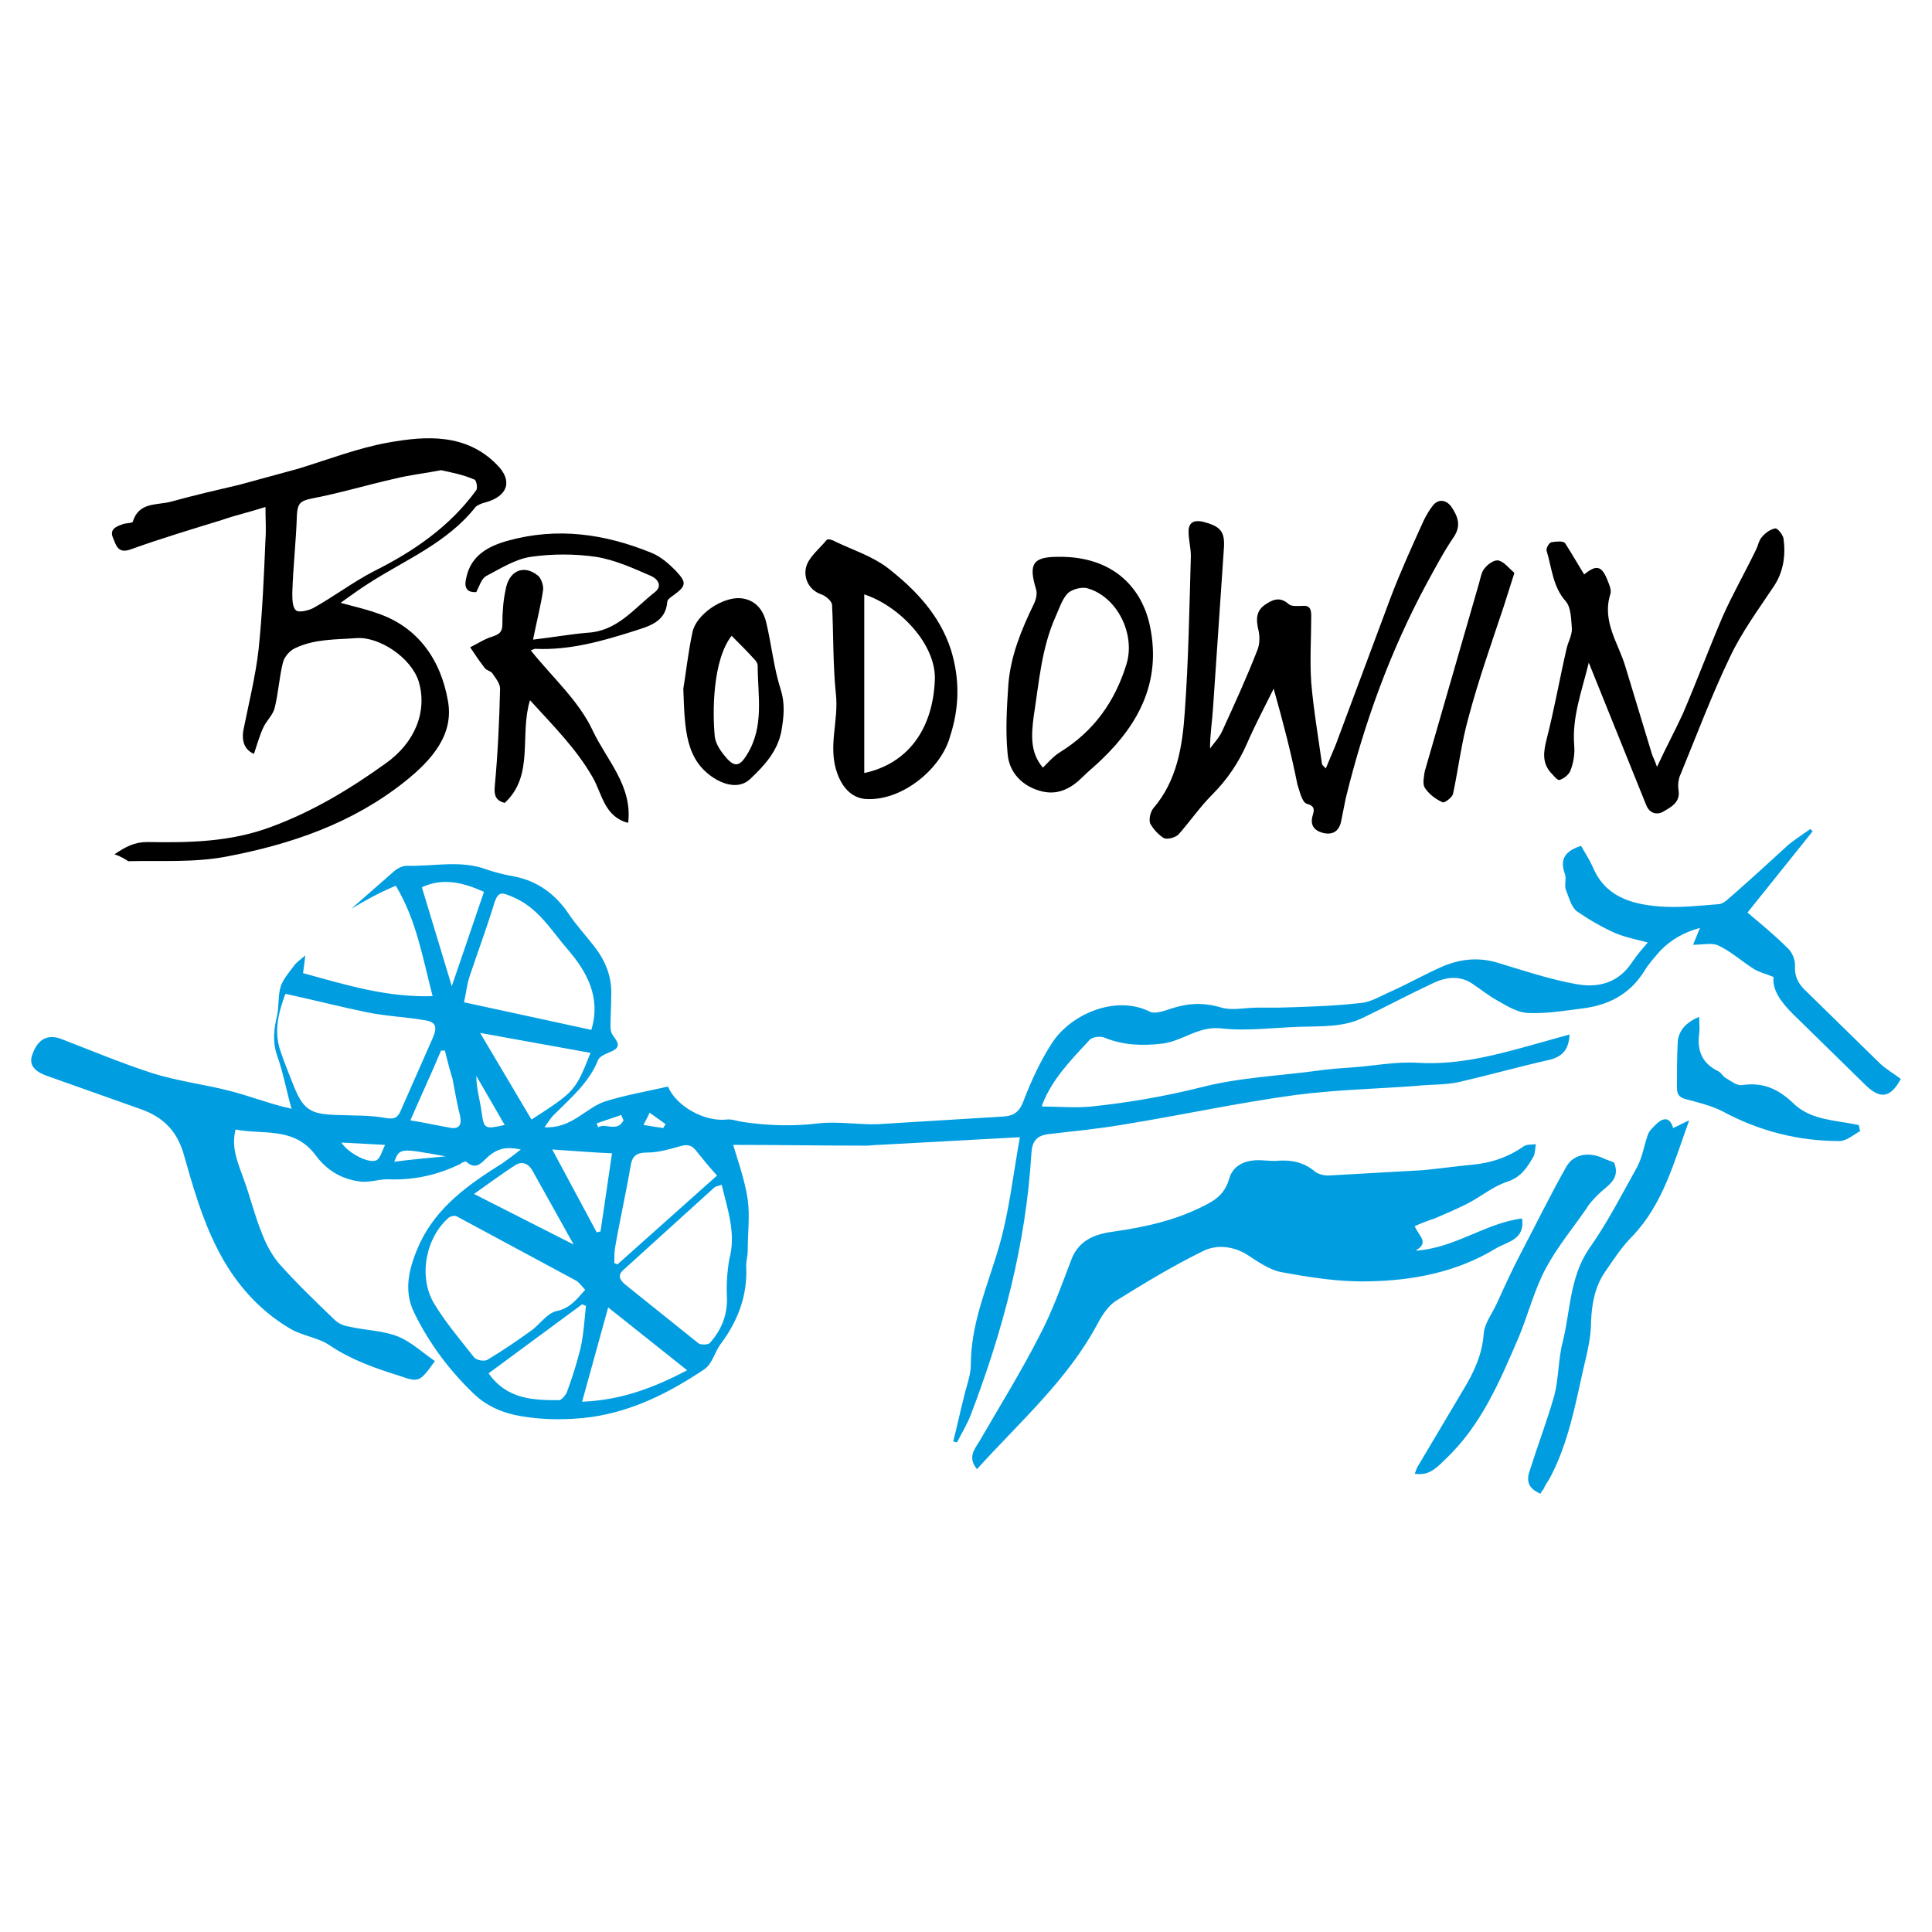 <?xml version="1.0" encoding="UTF-8" standalone="no"?><!DOCTYPE svg PUBLIC "-//W3C//DTD SVG 1.1//EN" "http://www.w3.org/Graphics/SVG/1.1/DTD/svg11.dtd"><svg width="100%" height="100%" viewBox="0 0 820 820" version="1.1" xmlns="http://www.w3.org/2000/svg" xmlns:xlink="http://www.w3.org/1999/xlink" xml:space="preserve" xmlns:serif="http://www.serif.com/" style="fill-rule:evenodd;clip-rule:evenodd;stroke-linejoin:round;stroke-miterlimit:2;"><path d="M149.12,385.694l18.548,-16.269c1.302,-0.976 3.254,-1.953 4.881,-1.953c11.389,0.326 23.104,-2.603 34.167,1.627c3.905,1.301 7.811,2.278 11.715,2.93c9.763,1.952 17.247,7.484 22.779,15.618c3.254,4.881 7.158,9.112 10.737,13.667c4.883,6.183 7.811,13.016 7.485,21.151c0,4.555 -0.325,8.786 -0.325,13.342c0,1.301 0.325,2.603 0.976,3.58c3.253,4.231 2.928,5.532 -1.952,7.484c-1.627,0.651 -3.58,1.627 -4.231,2.928c-3.905,9.762 -11.715,16.271 -18.874,23.43c-1.301,1.301 -2.277,2.928 -3.904,5.206c11.715,0.651 17.572,-8.46 26.033,-11.064c8.461,-2.604 17.571,-4.23 26.358,-6.183c3.579,8.461 15.618,14.969 24.731,13.993c2.276,-0.325 4.555,0.651 6.833,0.976c10.737,1.628 21.477,1.952 32.214,0.651c8.46,-0.976 16.921,0.651 25.382,0.325l53.366,-3.253c4.556,-0.325 6.834,-2.278 8.461,-6.835c3.254,-8.459 7.159,-16.92 12.039,-24.405c7.81,-12.039 26.683,-20.5 41.326,-13.341c2.278,1.302 6.509,-0.326 9.437,-1.301c7.16,-2.279 13.668,-2.605 21.151,-0.326c4.557,1.301 10.088,0 15.295,0l8.785,0c11.715,-0.326 23.43,-0.652 34.819,-1.953c4.556,-0.326 9.111,-3.254 13.667,-5.206c7.159,-3.253 13.992,-7.158 21.476,-10.414c7.81,-3.253 15.619,-3.903 23.756,-1.301c10.737,3.254 21.476,6.835 32.214,8.786c9.763,1.953 18.548,-0.324 24.406,-9.437c1.952,-2.928 4.555,-5.856 6.507,-8.134c-3.579,-0.977 -8.786,-1.952 -13.666,-3.905c-5.857,-2.604 -11.389,-5.857 -16.596,-9.436c-2.278,-1.953 -3.254,-5.858 -4.555,-9.112c-0.652,-1.952 0.325,-4.556 -0.326,-6.508c-2.604,-6.834 0.651,-10.088 6.833,-12.039c1.628,2.928 3.581,5.856 4.882,8.785c5.206,12.69 16.269,15.944 28.31,16.921c8.459,0.651 16.921,-0.326 25.38,-0.977c2.278,-0.324 4.231,-2.603 6.184,-4.229c7.809,-6.835 15.619,-13.993 23.429,-21.152c2.928,-2.278 5.857,-4.231 9.111,-6.508l0.976,0.976l-27.659,34.494c6.183,5.205 11.714,9.76 16.921,14.968c1.952,1.627 3.253,4.88 3.253,7.159c-0.324,4.88 1.303,8.134 4.882,11.389l30.913,30.262c2.603,2.603 6.183,4.555 9.112,6.834c-4.23,7.809 -8.461,8.785 -14.644,2.929l-31.238,-30.588c-4.882,-4.883 -8.786,-10.088 -8.135,-15.62c-3.254,-1.301 -5.858,-1.953 -8.135,-3.254c-5.207,-3.255 -9.762,-7.484 -15.294,-10.088c-2.604,-1.301 -6.508,-0.325 -10.739,-0.325c0.977,-2.279 1.627,-3.906 2.929,-7.159c-7.158,1.952 -12.366,5.206 -16.595,9.437c-2.604,2.929 -5.208,5.857 -7.16,9.111c-6.181,9.762 -15.294,14.318 -26.032,15.62c-7.484,0.975 -15.294,2.278 -22.778,1.952c-4.231,-0 -8.786,-2.604 -12.69,-4.88c-4.231,-2.279 -7.811,-5.208 -11.715,-7.81c-5.207,-3.256 -10.739,-2.604 -16.27,-0c-9.763,4.554 -19.525,9.76 -28.961,14.317c-8.786,4.556 -18.223,3.905 -27.659,4.23c-11.064,0.326 -22.453,1.953 -33.518,0.652c-9.761,-0.977 -16.27,5.532 -25.055,6.507c-8.461,0.977 -16.597,0.652 -24.406,-2.604c-1.628,-0.65 -4.881,-0.324 -6.183,0.977c-7.809,8.46 -15.945,16.596 -20.174,27.659l0,0.651c6.833,-0 13.992,0.652 20.826,-0c15.618,-1.627 30.912,-4.231 46.532,-8.135c16.27,-4.231 33.516,-4.881 50.111,-7.159c4.557,-0.651 9.113,-0.975 13.993,-1.301c9.437,-0.652 18.874,-2.604 28.311,-1.953c17.572,0.976 33.842,-3.579 50.111,-8.135l13.994,-3.905c-0.326,5.206 -1.953,9.111 -8.461,10.738c-13.017,2.929 -25.707,6.509 -38.398,9.437c-5.857,1.302 -12.04,0.977 -17.898,1.628c-17.246,1.301 -34.492,1.626 -51.738,3.905c-24.081,3.253 -47.835,8.46 -71.914,12.364c-11.064,1.953 -21.803,2.928 -32.867,4.231c-4.88,0.65 -6.832,2.928 -7.158,8.134c-2.279,38.398 -12.041,75.17 -25.707,110.964c-1.628,4.23 -3.904,7.81 -5.857,11.713c-0.652,-0 -0.977,-0.324 -1.627,-0.324c1.627,-6.183 2.928,-12.692 4.555,-18.873c0.977,-4.556 2.929,-9.113 2.929,-13.668c0,-17.897 7.159,-33.516 12.039,-50.437c4.231,-14.644 5.858,-29.938 8.787,-46.208l-59.875,3.254c-1.627,-0 -3.579,0.326 -5.206,0.326c-19.525,-0 -38.724,-0.326 -56.62,-0.326c1.952,6.508 4.88,14.644 6.182,23.104c0.976,7.159 0,14.642 0,21.802c0,2.278 -0.651,4.23 -0.651,6.508c0.651,12.04 -3.253,22.779 -10.412,32.541c-2.929,3.579 -3.905,9.111 -7.484,11.389c-14.644,9.762 -29.939,17.572 -47.835,20.175c-10.088,1.301 -19.85,1.301 -29.611,-0.326c-7.81,-1.301 -14.97,-4.229 -20.826,-10.087c-10.089,-9.762 -18.55,-21.151 -24.731,-33.841c-4.882,-9.763 -1.953,-19.851 2.277,-29.288c7.484,-15.943 21.151,-25.381 35.144,-34.168c2.278,-1.626 4.555,-3.253 7.81,-5.856c-6.183,-1.302 -9.762,-0.326 -13.342,2.603c-2.604,1.952 -5.207,6.833 -9.762,2.604c-0.326,-0.326 -1.952,0.324 -2.604,0.975c-9.436,4.557 -19.198,6.833 -29.937,6.509c-3.904,-0.325 -7.484,1.302 -12.039,0.976c-8.786,-0.976 -14.97,-5.206 -19.525,-11.389c-9.11,-12.041 -22.126,-8.46 -33.841,-10.739c-1.953,7.811 0.975,13.992 3.254,20.501c2.928,7.81 4.88,16.27 8.135,24.079c1.627,4.231 3.905,8.461 6.833,12.041c7.484,8.46 15.619,16.269 23.755,24.08c1.627,1.626 3.904,2.603 6.182,2.928c6.834,1.628 14.318,1.628 20.826,4.23c5.532,2.278 10.413,6.834 15.62,10.413c-6.509,9.112 -6.834,9.112 -15.295,6.182c-10.412,-3.254 -20.5,-6.833 -29.611,-13.016c-4.882,-3.253 -11.715,-3.905 -16.921,-7.159c-13.667,-8.135 -23.755,-20.174 -30.589,-33.841c-6.508,-12.691 -10.413,-26.683 -14.317,-40.351c-2.928,-9.761 -8.786,-15.293 -17.571,-18.548l-40.351,-14.317c-5.532,-1.952 -7.81,-4.882 -6.183,-9.111c2.278,-6.509 6.508,-8.787 12.366,-6.509c12.69,4.882 25.056,10.088 38.072,14.319c11.064,3.58 22.779,4.881 33.842,7.809c7.484,1.952 14.317,4.556 21.802,6.508c0.976,0.326 1.952,0.326 3.904,0.976c-2.277,-8.135 -3.579,-15.618 -6.182,-22.778c-1.953,-5.856 -1.301,-11.064 0,-16.596c0.976,-4.231 0.325,-8.786 1.627,-12.69c0.976,-2.928 3.254,-5.532 5.207,-8.136c1.301,-1.952 3.254,-3.254 5.206,-4.88l-0.975,7.484c17.896,4.881 35.468,10.412 54.991,9.762c-4.229,-16.27 -6.833,-32.215 -15.618,-46.858c-7.81,3.254 -13.341,6.508 -18.874,9.761Zm-27.984,36.12c-2.929,7.81 -4.881,15.62 -2.278,23.756c1.627,4.88 3.579,9.762 5.532,14.643c4.231,10.737 7.159,12.69 18.548,13.016c7.158,0.326 13.993,-0 20.825,1.301c3.905,0.651 5.207,-0.325 6.51,-3.58l13.339,-30.262c2.279,-5.206 1.303,-7.159 -4.229,-7.81c-7.809,-1.301 -15.945,-1.627 -23.755,-3.254c-11.063,-2.278 -22.452,-5.206 -34.492,-7.81Zm127.232,125.607c-1.301,-1.302 -2.278,-2.929 -3.904,-3.905l-50.764,-27.334c-0.651,-0.326 -2.602,-0 -3.254,0.651c-9.762,8.459 -13.015,25.057 -6.182,36.446c4.881,8.134 11.063,15.294 16.921,22.778c0.976,1.301 4.556,1.952 5.857,0.975c6.509,-3.904 12.691,-8.135 18.548,-12.364c3.579,-2.604 6.508,-7.16 10.413,-8.136c6.182,-1.301 8.786,-5.206 12.365,-9.111Zm2.604,-110.313c4.231,-13.667 -1.953,-24.73 -9.762,-33.841c-7.159,-8.136 -12.691,-18.222 -24.08,-22.779c-3.905,-1.627 -5.531,-2.277 -7.158,2.278c-3.256,10.738 -7.16,21.152 -10.74,31.89c-0.975,2.928 -1.301,6.183 -2.278,10.737l54.018,11.715Zm55.319,65.732c-1.628,0.651 -2.604,0.651 -3.255,1.302l-38.397,34.818c-2.604,2.278 -1.628,4.231 0.65,6.183l31.24,25.057c0.975,0.649 4.229,0.649 4.88,-0.326c4.556,-5.206 7.159,-11.064 7.159,-18.548c-0.324,-5.659 0.004,-11.337 0.977,-16.921c2.928,-10.74 -0.652,-20.826 -3.254,-31.565Zm-1.953,-3.905c-3.58,-3.905 -6.182,-7.159 -8.786,-10.412c-1.953,-2.604 -3.905,-2.93 -7.159,-1.953c-4.556,1.302 -9.111,2.604 -13.667,2.604c-4.88,-0 -6.507,1.626 -7.159,6.181c-1.952,11.39 -4.556,22.779 -6.508,34.168c-0.325,1.953 -0.325,4.231 -0.325,6.509c0.325,0.325 0.976,0.325 1.301,0.65l42.303,-37.747Zm-57.271,95.995c16.921,-0.651 30.914,-6.183 44.58,-13.341l-33.516,-26.684l-11.064,40.025Zm3.579,-148.059l-46.858,-8.461l21.802,36.771c18.548,-12.04 18.548,-12.04 25.056,-28.31Zm-43.278,136.019c7.81,11.063 18.873,11.389 29.937,11.389c0.977,-0 2.604,-1.953 3.253,-3.254c2.279,-6.183 4.231,-12.366 5.858,-18.873c1.302,-5.858 1.627,-11.715 2.278,-17.898c-0.651,-0.326 -0.976,-0.326 -1.627,-0.652l-39.699,29.288Zm-15.62,-164.329l13.667,-40.025c-8.785,-3.905 -17.246,-6.183 -26.358,-1.952l12.691,41.977Zm51.74,109.661l-17.247,-30.914c-1.627,-3.254 -4.556,-4.881 -7.81,-2.602c-5.531,3.579 -10.738,7.484 -17.246,12.039l42.303,21.477Zm-9.111,-40.35l18.873,35.144c0.65,-0 0.976,-0.326 1.627,-0.326l4.881,-33.192c-8.136,-0.324 -15.62,-0.975 -25.381,-1.626Zm-45.557,-41.977l-1.627,-0c-4.23,10.087 -8.787,19.849 -13.017,29.612c6.183,0.976 11.715,2.278 17.572,3.253c3.253,0.326 4.231,-1.627 3.579,-4.88c-1.301,-5.208 -2.278,-10.739 -3.254,-15.945c-1.301,-4.231 -2.277,-8.136 -3.253,-12.04Zm25.381,31.564l-12.04,-20.826c0,5.532 1.627,10.412 2.278,15.62c0.976,6.833 1.302,7.158 9.762,5.206Zm-50.763,8.46l-18.548,-0.975c2.928,4.554 11.715,9.11 14.969,7.483c1.627,-0.976 2.277,-3.904 3.579,-6.508Zm3.905,7.16c7.484,-0.977 14.642,-1.628 21.802,-2.279c-19.524,-3.578 -19.524,-3.578 -21.802,2.279Zm114.217,-14.319c0.324,-0.651 0.65,-1.301 0.976,-1.627l-6.833,-4.88c-0.652,1.627 -1.627,3.254 -2.604,5.206c3.579,0.65 6.183,0.976 8.461,1.301Zm-16.921,-3.253c-0.325,-0.651 -0.651,-1.627 -0.977,-2.278c-3.579,1.301 -6.832,2.278 -10.412,3.579c0.324,0.651 0.324,0.977 0.65,1.627c2.93,-1.952 8.135,2.278 10.739,-2.928Zm335.817,44.905c1.627,4.231 6.507,6.833 0.325,10.413c16.596,-0.976 29.612,-11.714 45.232,-13.667c1.301,9.112 -6.184,9.763 -11.064,12.691c-16.597,10.088 -35.145,13.667 -54.018,13.993c-12.365,0.324 -24.731,-1.627 -37.096,-3.905c-5.206,-0.977 -10.087,-4.557 -14.642,-7.485c-5.857,-3.579 -12.692,-4.23 -18.223,-1.627c-12.691,6.182 -25.057,13.667 -37.096,21.151c-3.254,1.952 -5.857,5.857 -7.81,9.437c-12.69,24.081 -33.191,41.977 -51.414,62.151c-3.905,-4.88 -1.301,-8.134 0.976,-11.713c8.46,-14.644 17.571,-29.287 25.382,-44.581c5.531,-10.412 9.436,-21.476 13.667,-32.54c3.253,-8.786 10.738,-11.065 18.222,-12.04c13.667,-1.953 26.683,-4.881 39.049,-11.389c4.555,-2.278 8.134,-5.206 9.763,-11.063c1.627,-5.532 6.507,-7.811 12.364,-7.811c2.279,-0 4.556,0.326 7.159,0.326c6.183,-0.651 12.04,0.326 16.921,4.555c1.302,0.977 3.579,1.627 5.532,1.627l40.35,-2.277c6.833,-0.651 13.668,-1.628 20.501,-2.278c8.135,-0.652 15.619,-3.254 22.126,-7.81c1.303,-0.977 3.58,-0.651 5.208,-0.977c-0.326,1.953 -0.326,3.905 -0.977,5.207c-2.602,4.555 -5.206,8.786 -11.064,10.739c-6.183,1.952 -11.389,6.508 -17.246,9.436c-4.555,2.279 -9.111,4.231 -13.667,6.183c-2.928,0.976 -5.532,1.953 -8.46,3.254Z" style="fill:#009ee0;fill-rule:nonzero;"/><path d="M48.571,362.592c4.88,-3.255 8.459,-5.208 13.992,-5.208c17.897,0.326 35.469,0 52.716,-6.507c17.571,-6.509 33.19,-15.945 48.159,-26.684c13.016,-9.11 17.898,-22.452 14.318,-34.818c-3.254,-10.412 -16.921,-19.198 -26.357,-18.548c-8.787,0.651 -17.898,0.326 -26.034,4.231c-2.276,0.975 -4.555,3.579 -5.206,5.857c-1.627,6.183 -1.952,13.016 -3.579,19.525c-0.651,2.928 -3.579,5.531 -4.88,8.459c-1.629,3.58 -2.604,7.159 -3.906,11.064c-3.905,-1.626 -5.207,-5.206 -4.555,-9.762c2.277,-11.39 5.205,-23.103 6.508,-34.492c1.627,-15.62 2.277,-31.24 2.928,-46.86c0.326,-4.229 0,-8.133 0,-13.665c-7.159,2.276 -13.016,3.579 -18.548,5.532c-12.69,3.904 -25.708,7.809 -38.398,12.364c-5.857,2.279 -6.507,-1.952 -7.809,-4.88c-1.627,-3.906 1.952,-4.882 4.555,-5.858c1.301,-0.325 3.906,-0.325 3.906,-0.976c2.602,-8.461 10.411,-6.834 16.269,-8.461c9.437,-2.603 19.199,-4.881 28.962,-7.158l25.056,-6.835c12.69,-3.904 25.38,-8.785 38.071,-11.063c16.271,-2.928 33.192,-3.905 46.208,9.437c6.833,6.833 4.556,13.341 -4.881,15.945c-1.302,0.324 -3.254,0.976 -4.23,1.953c-12.04,15.294 -29.937,22.452 -45.557,32.539c-3.579,2.279 -7.159,4.882 -11.714,8.135c5.857,1.627 10.413,2.605 14.968,4.231c18.223,5.857 27.66,20.5 30.588,37.421c2.604,14.317 -6.833,25.057 -18.222,34.168c-22.453,17.897 -48.486,26.683 -75.819,31.89c-13.668,2.603 -27.661,1.626 -41.652,1.952c-0.977,-0.651 -2.929,-1.952 -5.857,-2.928Zm138.622,-163.028c-6.509,1.301 -13.017,1.952 -19.525,3.579c-11.714,2.604 -23.429,6.183 -35.469,8.461c-4.881,0.976 -5.857,2.277 -6.182,6.834c-0.326,11.063 -1.627,22.126 -1.953,33.19c0,2.604 0,6.183 1.627,7.484c1.301,0.977 5.206,0 7.159,-0.975c8.787,-4.882 16.921,-11.063 25.708,-15.62c16.92,-8.46 32.214,-18.873 43.603,-34.493c0.651,-0.975 0,-4.555 -0.976,-4.555c-4.555,-1.953 -9.437,-2.93 -13.992,-3.905Zm353.389,92.74c-4.23,8.46 -8.136,15.945 -11.389,23.428c-3.581,8.136 -8.461,15.295 -14.644,21.477c-5.206,5.207 -9.437,11.39 -14.318,16.921c-1.301,1.302 -4.556,2.279 -6.183,1.627c-2.278,-1.301 -4.555,-3.904 -5.857,-6.182c-0.65,-1.627 0,-4.881 1.302,-6.508c10.087,-11.715 12.365,-26.357 13.342,-40.676c1.627,-22.127 1.951,-44.254 2.602,-66.382c0,-3.578 -0.975,-6.834 -0.975,-10.413c0,-3.905 2.277,-4.88 5.857,-4.23c7.485,1.952 9.761,3.904 9.112,11.714l-4.557,67.034c-0.325,5.532 -1.301,11.389 -1.301,17.571c1.627,-2.276 3.905,-4.555 5.206,-7.484c5.206,-11.39 10.414,-22.779 14.969,-34.492c0.977,-2.604 0.977,-5.857 0.325,-8.461c-0.977,-4.231 -0.977,-7.81 2.604,-10.412c3.254,-2.279 6.507,-3.906 10.412,-0.326c1.301,0.975 3.905,0.65 5.532,0.65c3.254,-0.324 3.905,1.303 3.905,4.231c0,9.436 -0.651,18.873 0,28.31c0.977,11.389 2.929,22.778 4.556,34.492c0,0.326 0.324,0.652 1.627,1.953l4.23,-10.088l23.429,-62.803c4.231,-11.064 9.111,-21.801 13.993,-32.539c0.975,-1.953 2.278,-4.231 3.579,-5.858c2.278,-3.254 5.857,-2.929 8.136,0.326c2.602,3.905 4.229,7.809 0.975,12.69c-4.23,6.183 -7.809,13.016 -11.389,19.525c-15.62,28.96 -26.683,59.548 -34.493,91.437l-1.952,9.763c-0.976,4.556 -3.906,5.857 -7.811,4.88c-3.579,-0.975 -5.531,-3.253 -4.229,-7.484c0.65,-2.276 0.976,-3.905 -2.603,-4.88c-1.953,-0.652 -2.928,-5.207 -3.905,-8.136c-2.603,-13.016 -5.858,-25.706 -10.087,-40.675Zm-314.341,-20.826c8.46,-0.977 15.62,-2.278 23.104,-2.929c12.69,-0.65 19.849,-10.412 28.636,-17.246c3.579,-2.928 0.65,-5.856 -1.628,-6.834c-7.485,-3.253 -15.294,-6.833 -23.428,-8.135c-9.112,-1.301 -18.548,-1.301 -27.661,0c-6.507,0.977 -12.69,4.882 -18.873,8.135c-1.952,0.978 -2.928,4.231 -4.23,6.834c-4.556,0.325 -5.207,-2.603 -4.23,-6.182c1.953,-9.437 9.437,-13.342 17.572,-15.62c21.15,-5.857 41.327,-2.928 61.175,5.206c3.905,1.627 7.159,4.556 10.088,7.484c4.881,5.208 4.555,6.509 -1.301,10.739c-0.977,0.651 -2.278,1.627 -2.278,2.603c-0.651,8.786 -8.461,10.413 -14.319,12.366c-13.341,4.229 -27.007,8.134 -41.651,7.485c-0.65,0 -0.976,0.325 -1.953,0.649c9.113,11.389 20.502,21.477 26.358,34.168c5.857,12.366 16.923,23.43 14.97,39.049c-10.088,-2.603 -11.065,-12.366 -14.97,-19.199c-6.833,-12.04 -16.596,-21.802 -26.682,-32.867c-4.557,14.969 1.953,31.89 -10.739,43.605c-3.58,-0.976 -4.555,-2.928 -4.229,-6.833c1.301,-13.993 1.95,-27.66 2.276,-41.652c0,-2.278 -1.952,-4.556 -3.254,-6.509c-0.651,-0.975 -2.603,-1.301 -3.253,-2.278c-2.278,-2.928 -4.23,-5.856 -6.183,-8.785c3.254,-1.627 6.183,-3.579 9.436,-4.555c2.928,-0.977 4.231,-1.952 4.231,-5.207c0,-4.881 0.326,-9.763 1.302,-14.318c1.301,-8.461 7.809,-11.389 13.992,-6.183c1.302,1.302 2.278,4.231 1.953,6.183c-0.977,6.508 -2.604,12.691 -4.231,20.826Zm446.129,-27.66c5.207,-4.229 7.485,-3.904 10.087,2.93c0.651,1.627 1.628,3.904 0.976,5.531c-3.578,11.715 3.58,20.826 6.508,30.914l11.065,36.445c0.324,1.302 1.301,2.929 2.277,5.857c3.905,-8.46 7.81,-15.619 11.065,-22.778c5.856,-13.666 11.063,-27.659 16.921,-41.326c4.229,-9.437 9.436,-18.548 13.991,-27.985c0.977,-1.952 1.301,-4.231 2.604,-5.532c1.301,-1.627 3.579,-3.254 5.531,-3.58c0.976,-0.325 3.254,2.603 3.58,4.231c0.975,7.159 -0,14.318 -4.23,20.501c-6.508,9.762 -13.668,19.523 -18.548,29.937c-7.811,16.269 -13.993,32.864 -20.827,49.461c-0.975,1.953 -1.301,4.555 -0.975,6.833c0.975,5.532 -3.58,7.484 -6.834,9.437c-1.953,0.977 -5.206,0.977 -6.833,-2.928l-24.405,-60.525c-2.93,12.039 -7.159,23.102 -6.183,35.143c0.325,3.579 -0.326,7.484 -1.627,10.737c-0.651,1.629 -2.604,3.256 -4.556,3.906c-0.976,0.325 -2.603,-1.953 -3.906,-3.254c-3.578,-4.231 -2.928,-8.785 -1.626,-13.993c3.253,-12.69 5.532,-25.706 8.461,-38.396c0.65,-2.93 2.278,-5.532 2.278,-8.462c-0.326,-3.905 -0.326,-9.111 -2.603,-11.715c-5.532,-6.181 -5.858,-13.991 -8.136,-21.475c-0.326,-0.977 0.977,-3.254 1.952,-3.58c1.953,-0.325 4.882,-0.651 5.858,0.326c2.929,4.555 5.531,9.111 8.135,13.34Zm-303.927,95.344c-6.509,0 -10.739,-4.556 -13.016,-10.738c-4.23,-11.389 0.65,-22.453 -0.651,-33.842c-1.301,-12.691 -0.977,-25.382 -1.627,-37.746c-0,-1.629 -2.604,-3.906 -4.557,-4.557c-5.531,-1.952 -7.483,-7.158 -6.507,-11.389c0.976,-4.231 5.532,-7.81 8.786,-11.715c0.326,-0.65 2.604,0 3.579,0.652c7.484,3.579 15.62,6.182 22.127,11.063c11.715,9.112 22.128,19.851 27.009,34.819c3.905,12.691 3.579,24.731 -0.326,36.77c-3.578,13.341 -19.523,27.009 -34.817,26.683Zm-1.626,-86.883l-0,75.82c18.221,-3.906 28.959,-18.223 29.936,-39.048c0.976,-15.294 -14.968,-31.891 -29.936,-36.772Z" style="fill-rule:nonzero;"/><path d="M449.143,236.334c23.429,-0.325 35.794,13.342 39.048,29.938c4.556,22.779 -4.555,40.675 -20.5,55.969c-2.604,2.604 -5.532,4.88 -8.136,7.485c-4.88,4.88 -10.412,7.809 -17.245,6.182c-8.136,-1.952 -13.993,-7.809 -14.644,-15.945c-0.976,-9.762 -0.326,-19.849 0.326,-29.611c0.976,-12.04 5.531,-23.104 10.737,-33.842c0.977,-1.953 1.628,-4.556 0.977,-6.508c-3.253,-10.739 -1.301,-13.668 9.437,-13.668Zm-6.508,89.486c2.277,-2.278 4.555,-4.88 7.159,-6.507c14.317,-8.787 23.428,-21.477 28.31,-37.422c3.905,-12.691 -3.905,-28.636 -16.597,-32.215c-2.276,-0.65 -6.181,0.326 -8.133,1.952c-2.604,2.604 -3.58,6.183 -5.208,9.763c-6.182,13.667 -7.158,28.31 -9.437,42.628c-0.975,7.808 -1.627,15.294 3.906,21.801Z" style="fill-rule:nonzero;"/><path d="M600.456,625.517l0.975,-2.602l19.525,-32.867c4.556,-7.484 8.136,-14.968 8.785,-24.079c0.326,-4.231 3.58,-8.461 5.532,-12.69c3.255,-7.16 6.509,-14.319 10.088,-21.152c6.509,-12.366 12.69,-25.057 19.525,-37.097c3.254,-5.532 10.086,-6.182 15.944,-3.254l4.23,1.627c2.928,7.16 -2.928,9.763 -6.508,13.342c-1.951,1.952 -3.903,3.905 -5.206,6.183c-5.857,8.461 -12.365,16.27 -17.247,25.382c-4.882,9.112 -7.484,19.523 -11.389,28.96c-8.134,18.874 -15.944,37.747 -31.564,52.391c-4.88,4.881 -7.484,6.507 -12.69,5.856Zm53.366,8.461c-6.182,-2.603 -5.857,-6.508 -4.23,-10.738c3.254,-10.413 7.158,-20.501 10.086,-30.914c1.953,-7.484 1.629,-15.294 3.581,-22.778c3.254,-13.016 2.929,-27.333 11.064,-39.373c7.809,-11.064 13.991,-23.105 20.5,-34.82c2.278,-4.229 2.928,-9.11 4.555,-13.665c0.651,-1.953 2.278,-3.255 3.905,-4.882c2.929,-2.603 5.532,-2.603 6.834,1.952c2.278,-0.975 3.905,-1.952 6.833,-3.253c-6.508,17.896 -11.063,35.468 -24.079,49.136c-4.557,4.555 -8.136,10.087 -11.715,15.294c-4.231,6.182 -5.532,13.342 -5.858,20.825c0,6.834 -1.627,13.342 -3.254,20.175c-3.579,15.946 -6.508,31.89 -14.317,46.533c-0.977,1.628 -1.952,2.929 -2.604,4.556c-0.65,0.651 -0.976,1.301 -1.301,1.952Z" style="fill:#009ee0;fill-rule:nonzero;"/><path d="M290.02,292.304c0.977,-5.531 1.952,-14.968 3.905,-24.079c1.627,-7.484 12.69,-14.97 20.5,-14.319c6.183,0.651 9.437,4.882 10.74,10.088c2.276,9.437 3.253,19.523 6.181,28.636c1.952,6.181 1.303,11.713 0.326,17.571c-1.627,8.787 -7.484,14.968 -13.342,20.5c-3.905,3.58 -9.111,2.93 -13.992,0.326c-13.667,-7.81 -13.667,-21.476 -14.318,-38.723Zm20.5,-22.452c-8.134,10.412 -8.134,32.539 -7.158,42.627c0.325,3.253 2.603,6.509 4.882,9.111c3.579,4.23 5.856,3.579 8.785,-1.301c7.484,-12.04 4.554,-25.057 4.554,-37.747c0,-0.977 -0.649,-1.953 -1.301,-2.603c-2.928,-3.254 -6.182,-6.508 -9.762,-10.087Zm332.238,-26.684l-4.555,14.317c-5.206,15.62 -10.738,31.24 -14.969,47.184c-2.929,10.414 -4.23,21.477 -6.509,32.215c-0.325,1.627 -3.904,4.231 -4.555,3.579c-2.928,-1.301 -5.856,-3.579 -7.483,-6.182c-0.978,-1.627 -0.326,-4.555 0,-6.834l23.102,-80.048c0.651,-2.278 0.977,-4.882 2.604,-6.509c1.301,-1.627 4.231,-3.579 5.858,-2.928c2.277,0.65 4.23,3.254 6.507,5.206Z" style="fill-rule:nonzero;"/><path d="M721.181,431.577c0,2.929 0.325,5.206 0,7.158c-0.977,7.16 1.301,12.692 8.135,15.946c1.301,0.651 1.953,2.278 3.254,2.928c2.278,1.303 4.555,3.255 6.833,2.929c8.787,-1.302 15.294,1.627 21.477,7.484c6.183,6.183 14.317,7.159 22.452,8.461l5.532,0.976c0.326,0.976 0.326,1.627 0.652,2.602c-2.93,1.629 -5.858,4.231 -8.787,4.231c-17.571,0 -34.168,-4.231 -49.786,-12.69c-4.557,-2.278 -9.762,-3.58 -14.643,-4.882c-2.93,-0.65 -4.556,-1.627 -4.556,-4.88c0,-6.508 0,-13.017 0.325,-19.525c0.326,-4.881 3.58,-8.46 9.112,-10.738Z" style="fill:#009ee0;fill-rule:nonzero;"/></svg>